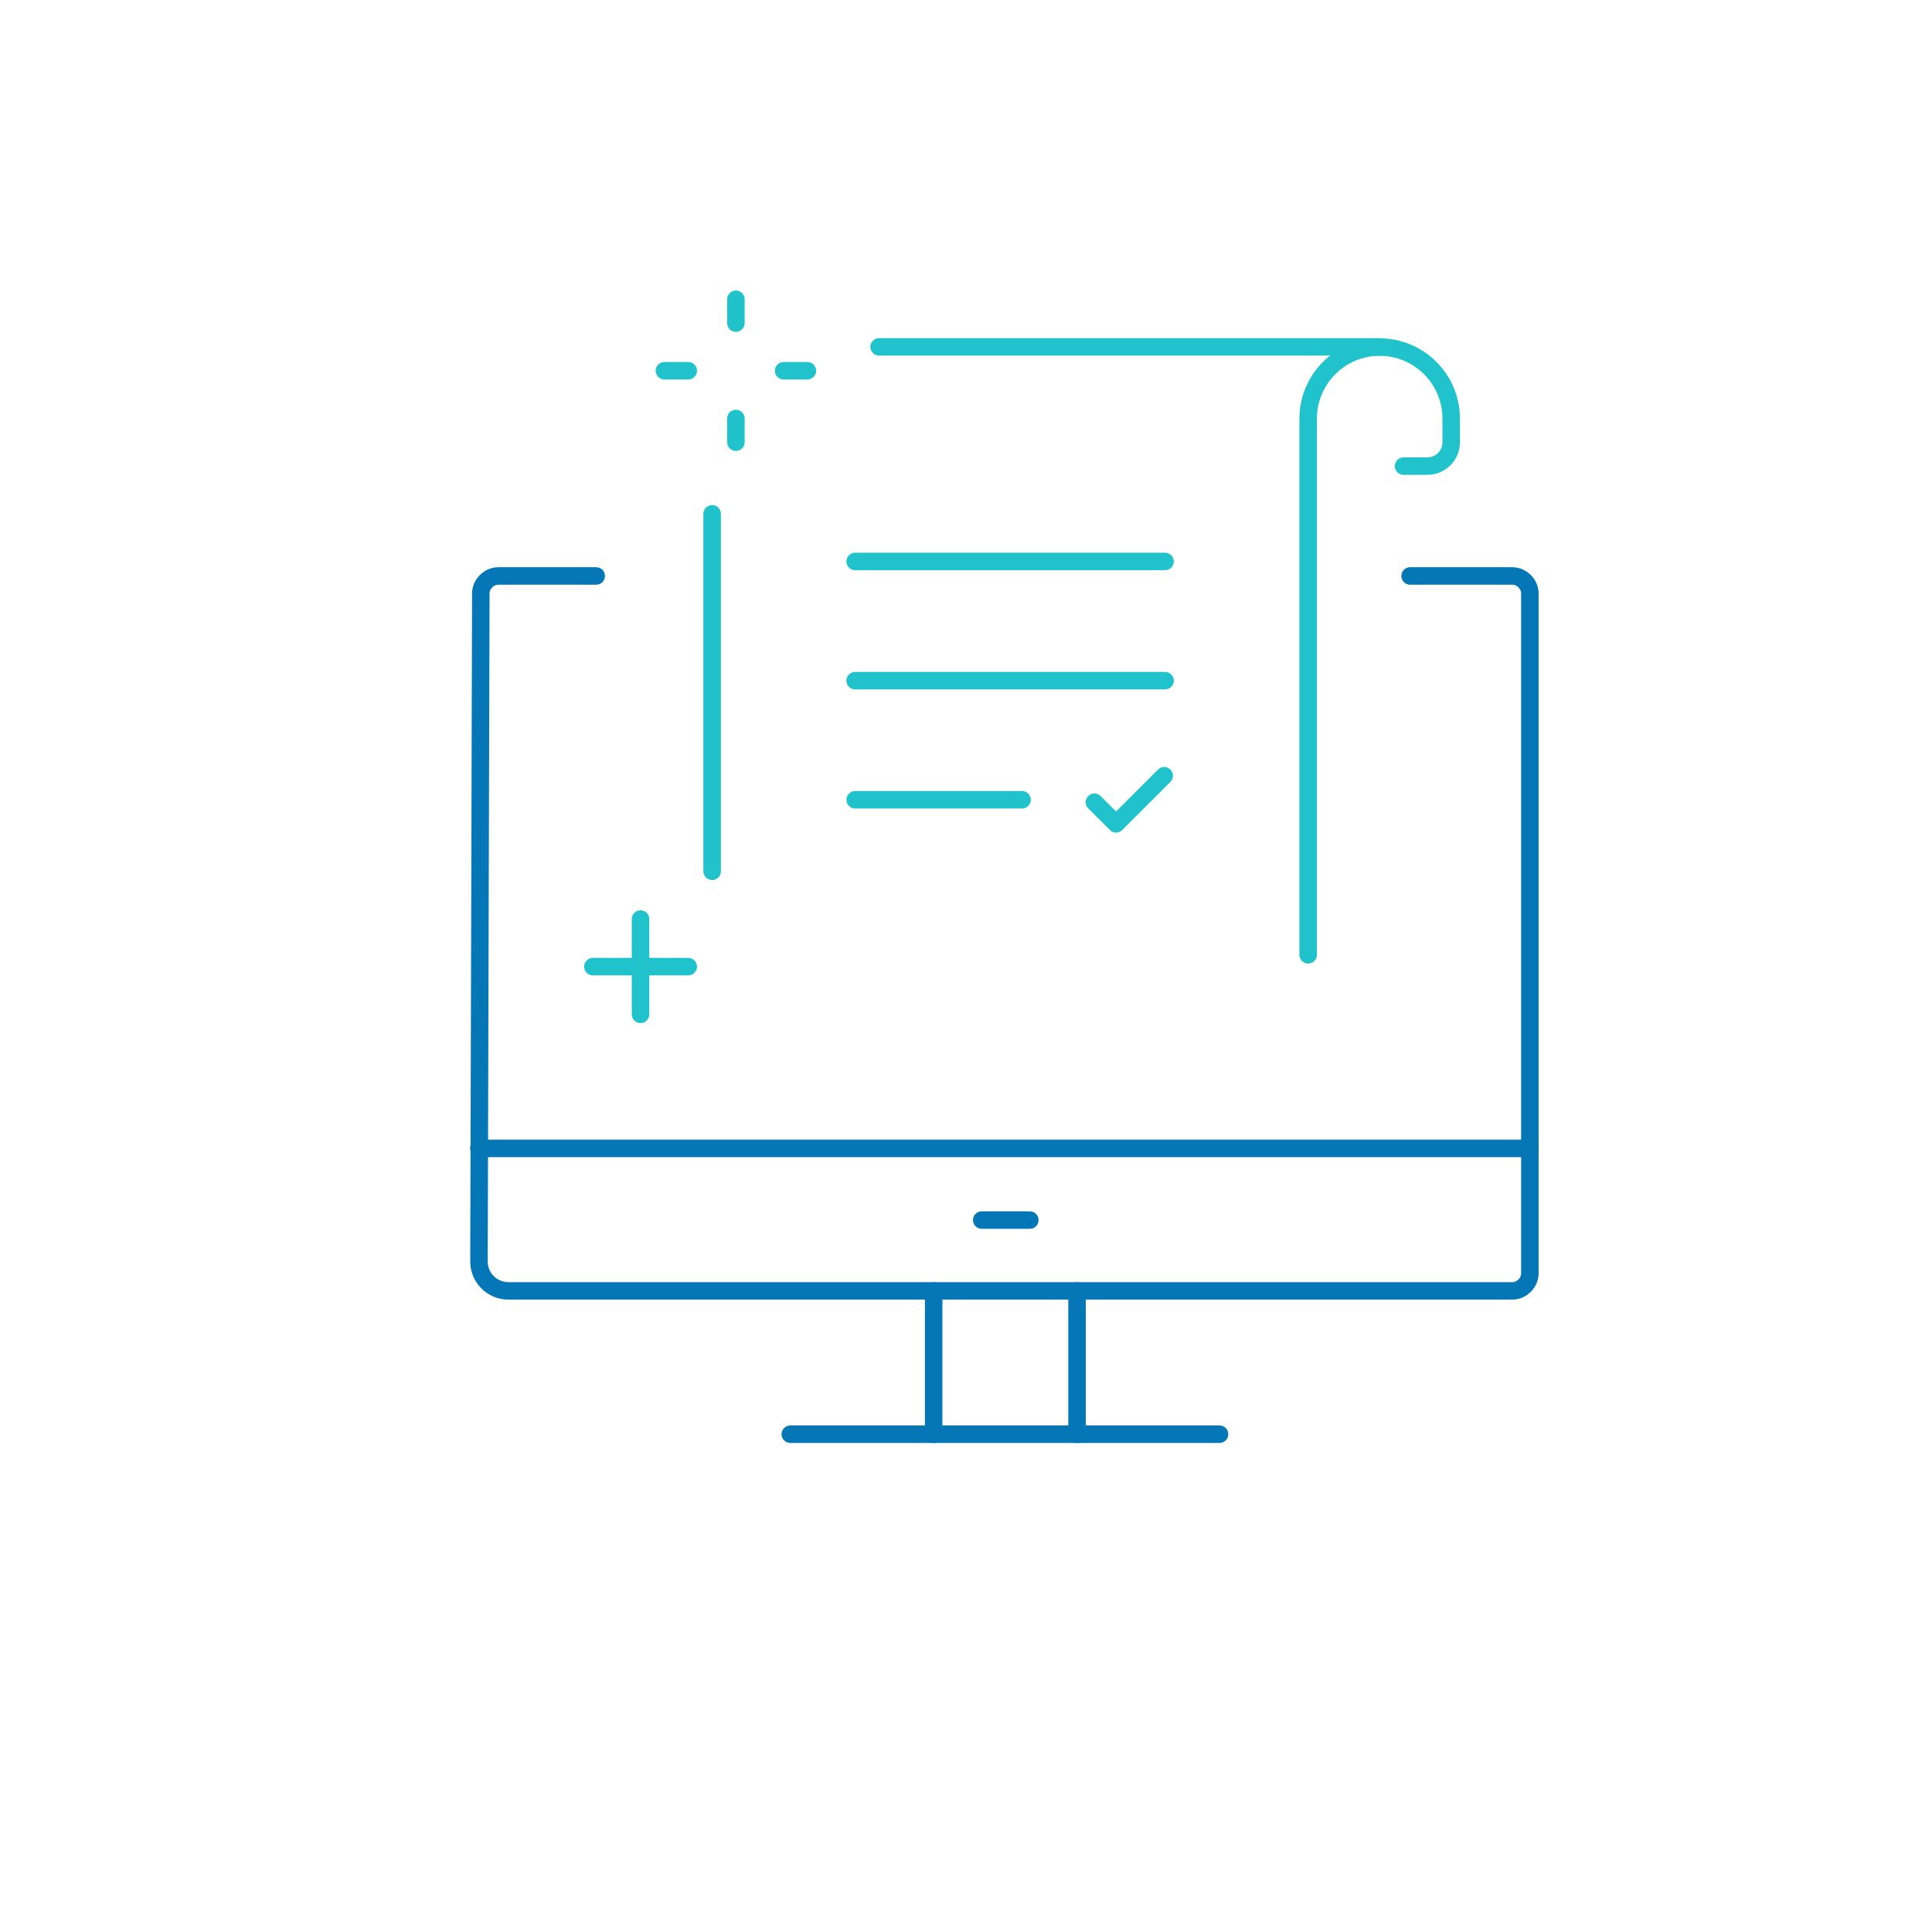 <?xml version="1.0" encoding="UTF-8"?><svg id="Capa_1" xmlns="http://www.w3.org/2000/svg" viewBox="0 0 221 220"><defs><style>.cls-1{stroke:#0577b6;}.cls-1,.cls-2{fill:none;stroke-linecap:round;stroke-linejoin:round;stroke-width:2px;}.cls-2{stroke:#20c3cb;}</style></defs><path class="cls-1" d="M161.3,65.9h11.7c.5,0,1,.2,1.4,.6s.6,.9,.6,1.4v77.8c0,.5-.2,1-.6,1.4s-.9,.6-1.4,.6H58.15c-1.86,0-3.37-1.51-3.36-3.37l.21-76.43c0-.5,.2-1,.6-1.4s.9-.6,1.4-.6h11.2"/><path class="cls-1" d="M106.8,164.1v-16.4"/><path class="cls-1" d="M123.2,147.7v16.4"/><path class="cls-1" d="M90.4,164.1h49.1"/><path class="cls-1" d="M54.78,131.4h120.22"/><path class="cls-1" d="M112.3,139.6h5.5"/><g><path class="cls-2" d="M89.64,42.42h2.72"/><path class="cls-2" d="M84.18,50.6v-2.72"/><g><path class="cls-2" d="M67.82,110.6h10.91"/><path class="cls-2" d="M73.27,116.06v-10.91"/><path class="cls-2" d="M76,42.42h2.73"/><path class="cls-2" d="M84.18,36.97v-2.73"/><path class="cls-2" d="M81.46,58.79v40.9"/><path class="cls-2" d="M157.83,39.69h-57.27"/><path class="cls-2" d="M97.82,77.88h35.45"/><path class="cls-2" d="M97.82,91.51h19.09"/><path class="cls-2" d="M97.82,64.24h35.45"/><path class="cls-2" d="M160.55,53.33h2.72c.36,0,.71-.07,1.04-.2,.33-.14,.63-.34,.89-.59,.25-.25,.46-.55,.59-.88,.14-.33,.21-.69,.21-1.04v-2.73c0-2.17-.87-4.25-2.4-5.78-1.53-1.53-3.61-2.4-5.78-2.4-2.17,0-4.25,.87-5.78,2.4-1.53,1.53-2.4,3.61-2.4,5.78v61.36"/><path class="cls-2" d="M125.19,91.79l2.48,2.47,5.5-5.5"/></g></g></svg>